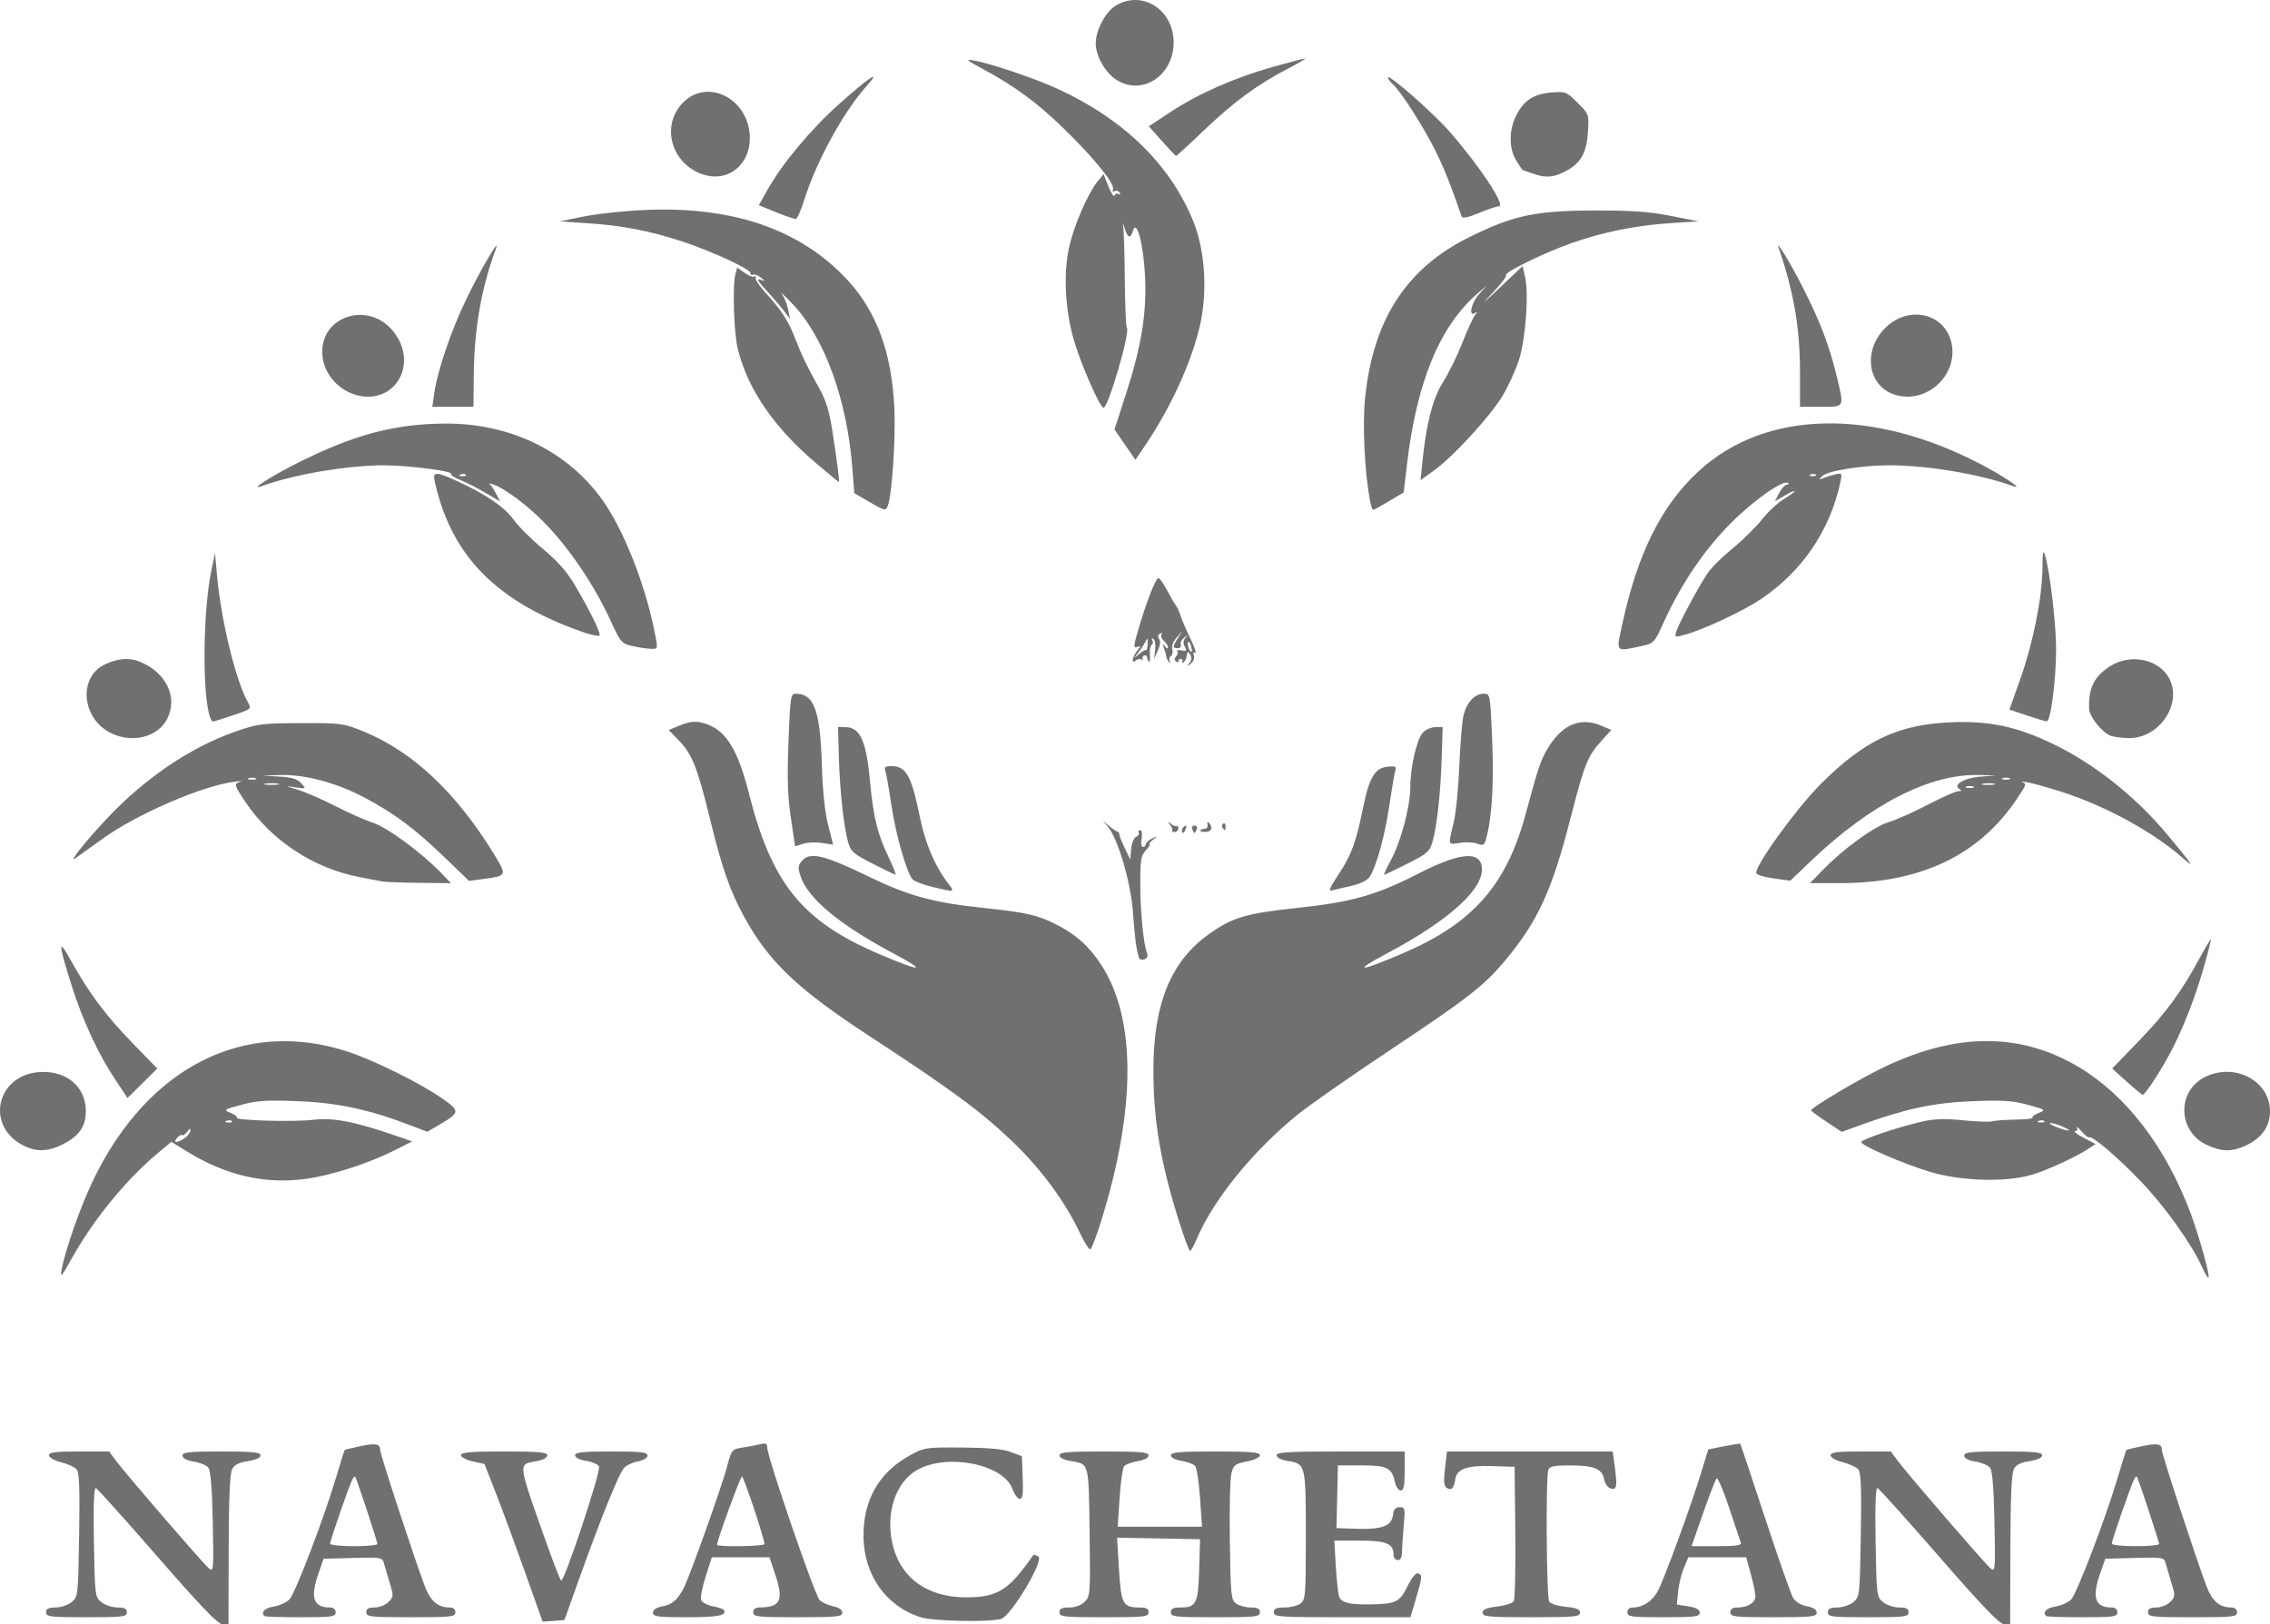 <svg width="102" height="73" viewBox="0 0 102 73" fill="none" xmlns="http://www.w3.org/2000/svg">
<g clip-path="url(#clip0_2487_2972)">
<path d="M7.077 69.964C5.624 68.294 4.377 66.907 4.306 66.882C4.219 66.851 4.191 67.645 4.22 69.303C4.262 71.721 4.269 71.775 4.558 72.01C4.72 72.141 5.044 72.249 5.277 72.249C5.597 72.249 5.701 72.302 5.701 72.468C5.701 72.667 5.531 72.687 3.887 72.687C2.243 72.687 2.073 72.667 2.073 72.468C2.073 72.302 2.177 72.249 2.497 72.249C2.731 72.249 3.054 72.142 3.215 72.011C3.505 71.776 3.51 71.732 3.556 69.004C3.59 66.915 3.564 66.189 3.446 66.046C3.36 65.943 3.044 65.796 2.744 65.72C2.43 65.641 2.199 65.51 2.199 65.41C2.199 65.273 2.484 65.237 3.551 65.237H4.904L5.204 65.644C5.644 66.239 9.126 70.276 9.386 70.492C9.597 70.667 9.606 70.567 9.561 68.412C9.528 66.838 9.466 66.091 9.356 65.959C9.27 65.855 8.975 65.733 8.701 65.689C8.379 65.638 8.203 65.544 8.203 65.423C8.203 65.267 8.487 65.237 9.954 65.237C11.364 65.237 11.706 65.271 11.706 65.411C11.706 65.52 11.498 65.615 11.143 65.669C10.747 65.728 10.536 65.834 10.432 66.027C10.329 66.218 10.281 67.322 10.275 69.651L10.267 73L9.993 73C9.792 73 9.022 72.199 7.077 69.964ZM87.135 69.964C85.682 68.294 84.435 66.907 84.364 66.882C84.277 66.851 84.249 67.645 84.278 69.303C84.32 71.721 84.327 71.775 84.616 72.01C84.778 72.141 85.102 72.249 85.335 72.249C85.656 72.249 85.759 72.302 85.759 72.468C85.759 72.667 85.59 72.687 83.945 72.687C82.301 72.687 82.132 72.667 82.132 72.468C82.132 72.302 82.235 72.249 82.555 72.249C82.789 72.249 83.112 72.142 83.273 72.011C83.563 71.776 83.568 71.732 83.614 69.004C83.648 66.915 83.622 66.189 83.504 66.046C83.418 65.943 83.102 65.796 82.802 65.72C82.488 65.641 82.257 65.51 82.257 65.41C82.257 65.273 82.542 65.237 83.609 65.237H84.962L85.262 65.644C85.702 66.239 89.184 70.276 89.444 70.492C89.656 70.667 89.664 70.567 89.619 68.412C89.587 66.838 89.524 66.091 89.415 65.959C89.328 65.855 89.033 65.733 88.759 65.689C88.437 65.638 88.261 65.544 88.261 65.423C88.261 65.267 88.545 65.237 90.012 65.237C91.422 65.237 91.763 65.271 91.763 65.411C91.763 65.52 91.557 65.615 91.201 65.669C90.805 65.728 90.594 65.834 90.49 66.027C90.387 66.218 90.339 67.322 90.334 69.651L90.325 73L90.051 73C89.85 73 89.081 72.199 87.135 69.964ZM23.6 70.684C23.169 69.472 22.582 67.878 22.294 67.141L21.77 65.8L21.241 65.682C20.949 65.617 20.712 65.491 20.712 65.401C20.712 65.273 21.137 65.237 22.651 65.237C24.237 65.237 24.59 65.269 24.59 65.414C24.59 65.523 24.395 65.624 24.081 65.677C23.276 65.813 23.264 65.714 24.493 69.181C24.834 70.145 25.158 70.981 25.212 71.038C25.335 71.169 27.005 66.145 26.916 65.912C26.881 65.819 26.624 65.706 26.346 65.661C26.04 65.612 25.841 65.513 25.841 65.409C25.841 65.272 26.172 65.237 27.467 65.237C28.806 65.237 29.093 65.269 29.093 65.419C29.093 65.528 28.919 65.634 28.663 65.682C28.427 65.726 28.148 65.857 28.044 65.973C27.811 66.23 27.036 68.14 26.079 70.809L25.362 72.812L24.872 72.85L24.382 72.887L23.6 70.684ZM41.374 72.689C39.818 72.203 38.815 70.788 38.8 69.056C38.786 67.424 39.492 66.184 40.87 65.421C41.523 65.058 41.581 65.049 43.228 65.06C44.408 65.067 45.068 65.128 45.417 65.26L45.918 65.449L45.954 66.407C45.982 67.143 45.954 67.366 45.823 67.366C45.731 67.366 45.584 67.169 45.497 66.928C45.088 65.797 42.533 65.296 41.187 66.083C40.36 66.566 39.897 67.687 40.023 68.901C40.214 70.747 41.502 71.819 43.498 71.792C44.852 71.775 45.35 71.451 46.432 69.89C46.448 69.866 46.549 69.896 46.655 69.955C46.938 70.114 45.431 72.64 44.979 72.764C44.419 72.918 41.941 72.866 41.374 72.689ZM11.883 72.635C11.708 72.46 11.896 72.27 12.31 72.204C12.573 72.162 12.89 72.015 13.014 71.878C13.277 71.588 14.554 68.24 15.092 66.435C15.296 65.751 15.475 65.18 15.491 65.166C15.507 65.153 15.821 65.078 16.188 65C16.894 64.851 17.084 64.889 17.084 65.18C17.084 65.365 18.61 70.023 19.076 71.259C19.342 71.966 19.668 72.249 20.218 72.249C20.367 72.249 20.462 72.334 20.462 72.468C20.462 72.668 20.283 72.687 18.46 72.687C16.637 72.687 16.459 72.668 16.459 72.468C16.459 72.308 16.56 72.249 16.834 72.249C17.041 72.249 17.32 72.138 17.455 72.003C17.686 71.772 17.69 71.722 17.516 71.158C17.415 70.828 17.298 70.43 17.256 70.273C17.183 69.995 17.143 69.988 15.861 70.022L14.541 70.058L14.321 70.684C13.928 71.804 14.071 72.249 14.825 72.249C14.987 72.249 15.083 72.33 15.083 72.468C15.083 72.665 14.925 72.687 13.509 72.687C12.643 72.687 11.911 72.664 11.883 72.635ZM16.959 69.394C16.959 69.308 16.225 67.055 16.012 66.489C15.949 66.322 15.93 66.322 15.837 66.489C15.701 66.733 14.833 69.234 14.833 69.381C14.833 69.443 15.311 69.494 15.896 69.494C16.481 69.494 16.959 69.449 16.959 69.394ZM29.343 72.482C29.343 72.348 29.49 72.249 29.764 72.198C30.201 72.116 30.45 71.903 30.722 71.377C30.985 70.869 32.416 66.866 32.654 65.971C32.875 65.14 32.876 65.139 33.392 65.057C33.676 65.011 34.036 64.943 34.191 64.904C34.4 64.852 34.472 64.889 34.472 65.047C34.472 65.476 36.618 71.727 36.832 71.921C36.953 72.031 37.232 72.156 37.451 72.2C37.703 72.251 37.849 72.355 37.849 72.484C37.849 72.663 37.612 72.687 35.848 72.687C34.025 72.687 33.846 72.668 33.846 72.468C33.846 72.325 33.944 72.248 34.128 72.247C35.067 72.241 35.221 71.933 34.846 70.806L34.577 69.995H33.281H31.985L31.708 70.856C31.555 71.329 31.465 71.805 31.506 71.913C31.548 72.021 31.782 72.147 32.028 72.194C32.273 72.24 32.497 72.316 32.526 72.363C32.677 72.607 32.267 72.687 30.875 72.687C29.539 72.687 29.343 72.661 29.343 72.482ZM34.35 69.4C34.358 69.181 33.419 66.364 33.339 66.364C33.266 66.364 32.22 69.234 32.22 69.433C32.22 69.534 34.347 69.502 34.35 69.4ZM47.606 72.468C47.606 72.301 47.711 72.249 48.044 72.249C48.32 72.249 48.578 72.153 48.741 71.99C48.989 71.741 48.998 71.623 48.96 68.855C48.916 65.679 48.951 65.806 48.076 65.659C47.8 65.613 47.606 65.51 47.606 65.409C47.606 65.27 47.995 65.237 49.608 65.237C51.248 65.237 51.609 65.269 51.609 65.414C51.609 65.522 51.418 65.623 51.116 65.674C50.845 65.72 50.571 65.823 50.507 65.904C50.443 65.985 50.353 66.628 50.307 67.334L50.224 68.618H52.118H54.011L53.923 67.334C53.874 66.628 53.777 65.98 53.706 65.893C53.636 65.806 53.361 65.701 53.094 65.658C52.805 65.612 52.61 65.511 52.61 65.409C52.61 65.27 52.999 65.237 54.612 65.237C56.195 65.237 56.613 65.272 56.613 65.404C56.613 65.503 56.374 65.617 56.026 65.686C55.5 65.788 55.427 65.844 55.331 66.22C55.272 66.451 55.24 67.822 55.261 69.267C55.297 71.698 55.317 71.907 55.542 72.071C55.676 72.169 55.971 72.249 56.199 72.249C56.51 72.249 56.613 72.303 56.613 72.468C56.613 72.668 56.434 72.687 54.611 72.687C52.789 72.687 52.61 72.668 52.61 72.468C52.61 72.303 52.713 72.249 53.024 72.249C53.755 72.249 53.836 72.091 53.882 70.558L53.923 69.181L52.059 69.146L50.195 69.112L50.279 70.524C50.373 72.089 50.457 72.249 51.195 72.249C51.506 72.249 51.609 72.303 51.609 72.468C51.609 72.668 51.43 72.687 49.608 72.687C47.785 72.687 47.606 72.668 47.606 72.468ZM57.239 72.468C57.239 72.298 57.345 72.249 57.715 72.249C57.977 72.249 58.301 72.169 58.434 72.071C58.662 71.904 58.677 71.719 58.677 69.022C58.677 65.819 58.669 65.79 57.848 65.658C57.559 65.612 57.364 65.511 57.364 65.409C57.364 65.268 57.886 65.237 60.241 65.237H63.118V66.113C63.118 66.787 63.077 66.99 62.94 66.99C62.842 66.99 62.725 66.82 62.68 66.613C62.537 65.964 62.333 65.863 61.17 65.863H60.116L60.098 66.708C60.088 67.173 60.075 67.807 60.067 68.117L60.053 68.68L60.991 68.712C62.101 68.75 62.537 68.579 62.594 68.083C62.623 67.834 62.704 67.741 62.892 67.741C63.134 67.741 63.145 67.791 63.073 68.586C63.031 69.051 62.996 69.587 62.995 69.776C62.995 69.998 62.926 70.12 62.805 70.12C62.702 70.12 62.617 70.012 62.617 69.879C62.617 69.378 62.294 69.244 61.09 69.244H59.956L60.024 70.402C60.062 71.039 60.13 71.653 60.175 71.767C60.282 72.036 60.632 72.123 61.554 72.109C62.724 72.093 62.891 72.012 63.242 71.297C63.423 70.93 63.621 70.684 63.711 70.714C63.919 70.784 63.911 70.888 63.622 71.86L63.376 72.687H60.307C57.468 72.687 57.239 72.671 57.239 72.468ZM66.62 72.485C66.62 72.336 66.788 72.264 67.268 72.207C67.624 72.165 67.961 72.058 68.017 71.97C68.074 71.882 68.106 70.487 68.089 68.868L68.058 65.926L67.058 65.894C65.913 65.857 65.453 66.022 65.389 66.492C65.336 66.891 65.222 67.006 65.01 66.875C64.881 66.795 64.862 66.588 64.929 66.003L65.018 65.237H68.742H72.465L72.545 65.818C72.679 66.801 72.654 66.974 72.387 66.904C72.249 66.868 72.12 66.69 72.077 66.476C71.984 66.008 71.612 65.863 70.503 65.863C69.839 65.863 69.632 65.907 69.573 66.061C69.453 66.372 69.488 71.79 69.611 71.984C69.671 72.08 70.008 72.186 70.359 72.219C70.84 72.266 70.998 72.331 70.998 72.484C70.998 72.664 70.745 72.687 68.809 72.687C66.879 72.687 66.62 72.663 66.62 72.485ZM73.125 72.468C73.125 72.334 73.22 72.249 73.369 72.249C73.827 72.249 74.27 71.95 74.509 71.481C74.812 70.886 75.999 67.637 76.429 66.224L76.758 65.145L77.464 65.003C77.853 64.925 78.183 64.875 78.198 64.893C78.213 64.91 78.716 66.417 79.316 68.242C79.916 70.067 80.485 71.684 80.58 71.836C80.68 71.995 80.94 72.147 81.192 72.194C81.482 72.249 81.631 72.346 81.631 72.482C81.631 72.663 81.405 72.687 79.692 72.687C77.929 72.687 77.753 72.667 77.753 72.468C77.753 72.316 77.852 72.249 78.074 72.249C78.532 72.249 78.879 72.03 78.879 71.742C78.879 71.605 78.785 71.157 78.671 70.744L78.463 69.995H77.164H75.864L75.665 70.465C75.555 70.723 75.438 71.2 75.405 71.525L75.346 72.116L75.862 72.198C76.22 72.256 76.377 72.343 76.377 72.484C76.377 72.661 76.168 72.687 74.751 72.687C73.286 72.687 73.125 72.665 73.125 72.468ZM78.223 69.338C78.191 69.252 77.954 68.542 77.695 67.761C77.437 66.981 77.183 66.389 77.132 66.447C77.08 66.504 76.806 67.214 76.523 68.023L76.008 69.494H77.144C78.001 69.494 78.266 69.456 78.223 69.338ZM91.941 72.635C91.766 72.46 91.954 72.27 92.368 72.204C92.632 72.162 92.948 72.015 93.072 71.878C93.335 71.588 94.612 68.24 95.15 66.435C95.353 65.751 95.533 65.18 95.549 65.166C95.565 65.153 95.879 65.078 96.246 65C96.952 64.851 97.142 64.889 97.142 65.18C97.142 65.365 98.668 70.023 99.134 71.259C99.4 71.966 99.726 72.249 100.276 72.249C100.425 72.249 100.52 72.334 100.52 72.468C100.52 72.668 100.341 72.687 98.518 72.687C96.695 72.687 96.517 72.668 96.517 72.468C96.517 72.308 96.618 72.249 96.892 72.249C97.099 72.249 97.378 72.138 97.513 72.003C97.744 71.772 97.748 71.722 97.574 71.158C97.473 70.828 97.356 70.43 97.314 70.273C97.241 69.995 97.201 69.988 95.919 70.022L94.599 70.058L94.379 70.684C93.986 71.804 94.13 72.249 94.883 72.249C95.045 72.249 95.141 72.33 95.141 72.468C95.141 72.665 94.983 72.687 93.567 72.687C92.701 72.687 91.969 72.664 91.941 72.635ZM97.017 69.394C97.017 69.308 96.283 67.055 96.07 66.489C96.008 66.322 95.988 66.322 95.895 66.489C95.759 66.733 94.891 69.234 94.891 69.381C94.891 69.443 95.369 69.494 95.954 69.494C96.539 69.494 97.017 69.449 97.017 69.394ZM2.763 57.098C2.931 56.17 3.615 54.227 4.198 53.02C6.653 47.942 10.997 45.754 15.624 47.266C16.798 47.65 18.898 48.69 19.868 49.369C20.682 49.938 20.675 50.002 19.747 50.547L19.2 50.868L18.486 50.594C16.611 49.873 15.193 49.566 13.422 49.494C11.992 49.437 11.555 49.464 10.858 49.653C10.043 49.873 10.028 49.885 10.364 50.022C10.555 50.1 10.68 50.194 10.642 50.232C10.515 50.36 13.223 50.436 14.078 50.329C14.962 50.218 15.969 50.414 17.835 51.062L18.523 51.301L17.772 51.681C16.587 52.281 14.937 52.817 13.773 52.98C11.924 53.239 10.164 52.839 8.419 51.764L7.697 51.32L7.079 51.838C5.643 53.041 4.173 54.847 3.204 56.597C2.777 57.368 2.698 57.458 2.763 57.098ZM8.265 51.177C8.403 51.094 8.53 50.941 8.549 50.837C8.574 50.692 8.541 50.699 8.411 50.867C8.317 50.986 8.212 51.055 8.177 51.02C8.142 50.985 8.042 51.042 7.955 51.148C7.767 51.375 7.917 51.389 8.265 51.177ZM10.421 50.386C10.379 50.344 10.271 50.34 10.181 50.376C10.081 50.416 10.111 50.446 10.257 50.452C10.388 50.457 10.462 50.428 10.421 50.386ZM98.945 56.943C98.486 55.917 97.255 54.197 96.184 53.085C95.123 51.982 94.03 51.052 93.873 51.117C93.829 51.136 93.67 51.01 93.519 50.837C93.369 50.665 93.281 50.595 93.325 50.681C93.369 50.767 93.333 50.84 93.241 50.843C93.151 50.846 93.322 50.977 93.621 51.134L94.165 51.419L93.871 51.611C93.268 52.007 92.04 52.576 91.319 52.794C90.153 53.147 88.128 53.092 86.719 52.668C85.524 52.308 83.633 51.489 83.633 51.331C83.633 51.215 85.261 50.665 86.34 50.416C86.922 50.283 87.376 50.267 88.21 50.352C88.815 50.413 89.402 50.434 89.513 50.399C89.625 50.363 90.096 50.329 90.559 50.322C91.023 50.315 91.37 50.276 91.33 50.236C91.29 50.196 91.413 50.1 91.604 50.022C91.94 49.885 91.925 49.873 91.114 49.654C90.426 49.467 89.981 49.439 88.612 49.495C86.879 49.565 85.656 49.825 83.663 50.544L82.755 50.872L82.068 50.415C81.69 50.164 81.381 49.936 81.381 49.909C81.381 49.778 83.567 48.481 84.684 47.949C87.933 46.402 90.794 46.405 93.403 47.957C95.54 49.228 97.326 51.562 98.433 54.531C98.817 55.564 99.313 57.346 99.237 57.423C99.207 57.452 99.076 57.236 98.945 56.943ZM92.702 50.645C92.495 50.55 92.242 50.475 92.139 50.477C92.036 50.479 92.148 50.557 92.389 50.65C92.96 50.87 93.185 50.867 92.702 50.645ZM91.855 50.386C91.813 50.344 91.705 50.34 91.615 50.376C91.515 50.416 91.545 50.446 91.691 50.452C91.823 50.457 91.896 50.428 91.855 50.386ZM48.534 55.434C47.87 54.021 46.792 52.554 45.508 51.321C44.109 49.977 42.748 48.971 39.176 46.639C35.833 44.458 34.546 43.237 33.427 41.187C32.798 40.035 32.442 39.013 31.904 36.81C31.339 34.496 31.101 33.897 30.502 33.279L30.049 32.813L30.505 32.622C31.044 32.397 31.329 32.384 31.806 32.565C32.655 32.887 33.169 33.751 33.657 35.679C34.678 39.711 36.05 41.404 39.489 42.874C41.426 43.702 41.723 43.69 40.138 42.847C37.734 41.57 36.303 40.382 35.977 39.393C35.842 38.983 35.851 38.896 36.054 38.671C36.407 38.281 37.052 38.436 38.981 39.373C40.837 40.275 41.93 40.572 44.292 40.818C46.04 40.999 46.632 41.133 47.4 41.52C48.337 41.991 48.918 42.505 49.48 43.362C51.054 45.762 51.053 49.837 49.479 54.879C49.272 55.542 49.056 56.113 49 56.148C48.944 56.183 48.734 55.862 48.534 55.434ZM53.012 55.001C52.159 52.313 51.832 50.417 51.827 48.145C51.82 45.149 52.6 43.217 54.306 41.996C55.365 41.238 55.972 41.055 58.239 40.813C60.748 40.546 61.812 40.245 63.743 39.26C65.5 38.364 66.408 38.239 66.567 38.871C66.807 39.83 65.24 41.301 62.33 42.847C60.708 43.71 61.057 43.699 63.088 42.825C66.196 41.486 67.703 39.761 68.561 36.563C69.139 34.409 69.238 34.122 69.612 33.532C70.234 32.551 71.031 32.232 71.926 32.606L72.404 32.806L71.939 33.321C71.332 33.994 71.191 34.352 70.558 36.818C69.745 39.988 69.114 41.373 67.702 43.087C66.719 44.279 66.026 44.823 62.485 47.18C60.727 48.35 58.865 49.649 58.348 50.065C56.314 51.703 54.511 53.925 53.756 55.724C53.642 55.996 53.515 56.22 53.474 56.22C53.433 56.221 53.225 55.672 53.012 55.001ZM1.173 51.544C-0.753 50.688 -0.175 48.179 1.948 48.179C3.064 48.179 3.841 48.883 3.856 49.908C3.867 50.612 3.57 51.05 2.821 51.432C2.219 51.74 1.695 51.776 1.173 51.544ZM99.178 51.468C97.838 50.859 97.798 49.014 99.112 48.39C100.367 47.794 101.847 48.497 101.988 49.757C102.071 50.494 101.711 51.099 100.976 51.455C100.315 51.775 99.861 51.779 99.178 51.468ZM5.148 48.474C4.413 47.367 3.713 45.855 3.229 44.326C2.606 42.361 2.6 42.109 3.204 43.2C3.997 44.633 4.762 45.656 5.969 46.896L7.067 48.026L6.399 48.688L5.73 49.35L5.148 48.474ZM95.557 48.611L94.909 48.025L96.063 46.833C97.317 45.538 98.032 44.565 98.867 43.012C99.164 42.461 99.379 42.123 99.346 42.26C98.908 44.086 98.331 45.717 97.631 47.105C97.193 47.973 96.395 49.213 96.28 49.203C96.239 49.199 95.913 48.933 95.557 48.611ZM51.177 43.041C51.054 42.638 50.991 42.164 50.91 41.017C50.816 39.676 50.237 37.694 49.784 37.158L49.545 36.876L49.84 37.127C50.002 37.264 50.17 37.377 50.213 37.377C50.256 37.377 50.294 37.433 50.297 37.502C50.297 37.571 50.412 37.853 50.545 38.128L50.785 38.629L50.83 38.153C50.855 37.889 50.955 37.645 51.054 37.607C51.152 37.57 51.202 37.488 51.163 37.427C51.126 37.365 51.154 37.315 51.228 37.315C51.309 37.315 51.336 37.465 51.297 37.69C51.259 37.904 51.285 38.066 51.357 38.066C51.427 38.066 51.484 38.011 51.484 37.945C51.484 37.879 51.611 37.763 51.765 37.688C52.036 37.556 52.037 37.559 51.804 37.746C51.67 37.853 51.602 37.941 51.652 37.941C51.702 37.941 51.629 38.064 51.489 38.215C51.266 38.453 51.234 38.65 51.238 39.748C51.238 41 51.384 42.45 51.541 42.839C51.593 42.966 51.549 43.071 51.424 43.119C51.314 43.161 51.203 43.125 51.177 43.041ZM41.915 39.867C41.503 39.767 41.098 39.617 41.016 39.533C40.747 39.258 40.25 37.527 40.052 36.175C39.945 35.446 39.822 34.755 39.778 34.642C39.716 34.478 39.778 34.435 40.068 34.435C40.717 34.435 40.955 34.866 41.335 36.728C41.573 37.897 42.001 38.911 42.573 39.662C42.921 40.12 42.939 40.114 41.915 39.867ZM60.121 39.34C60.718 38.444 60.93 37.874 61.246 36.315C61.524 34.94 61.779 34.514 62.359 34.457C62.703 34.423 62.754 34.452 62.694 34.645C62.656 34.77 62.537 35.465 62.431 36.188C62.232 37.545 61.852 38.929 61.551 39.398C61.44 39.57 61.143 39.719 60.716 39.816C60.351 39.898 59.957 39.992 59.839 40.024C59.687 40.066 59.767 39.87 60.121 39.34ZM17.147 39.614C17.009 39.586 16.559 39.498 16.146 39.419C14.076 39.019 12.197 37.781 11.031 36.048C10.514 35.279 10.501 35.228 10.799 35.137C10.919 35.1 10.791 35.1 10.517 35.137C9.045 35.333 6.123 36.602 4.59 37.711C4.082 38.078 3.547 38.463 3.401 38.567C3.036 38.826 3.809 37.849 4.822 36.771C6.507 34.98 8.558 33.59 10.556 32.889C11.576 32.531 11.758 32.507 13.519 32.501C15.33 32.494 15.429 32.507 16.335 32.876C18.554 33.778 20.538 35.655 22.246 38.468C22.778 39.344 22.767 39.366 21.738 39.504L21.076 39.593L19.987 38.543C18.651 37.255 17.736 36.57 16.398 35.857C15.137 35.186 13.707 34.802 12.592 34.834L11.768 34.858L12.536 34.903C13.112 34.936 13.361 35.01 13.534 35.203C13.765 35.457 13.763 35.458 13.267 35.386C12.79 35.317 12.794 35.321 13.362 35.487C13.688 35.582 14.448 35.913 15.05 36.221C15.653 36.53 16.431 36.875 16.779 36.988C17.414 37.194 18.968 38.343 19.83 39.243L20.261 39.694L18.829 39.679C18.041 39.671 17.285 39.642 17.147 39.614ZM12.487 35.223C12.332 35.193 12.079 35.193 11.924 35.223C11.77 35.252 11.896 35.277 12.206 35.277C12.515 35.277 12.642 35.253 12.487 35.223ZM11.486 34.978C11.4 34.943 11.26 34.943 11.174 34.978C11.088 35.013 11.158 35.041 11.33 35.041C11.502 35.041 11.572 35.013 11.486 34.978ZM81.949 39.059C82.868 38.12 84.245 37.125 84.873 36.948C85.176 36.862 85.956 36.515 86.606 36.176C87.256 35.838 87.88 35.561 87.993 35.56C88.146 35.558 88.157 35.532 88.039 35.456C87.737 35.265 88.286 34.953 89.013 34.904L89.699 34.857L88.938 34.833C86.736 34.767 84.058 36.133 81.381 38.688L80.443 39.584L79.702 39.482C79.294 39.426 78.941 39.321 78.917 39.247C78.822 38.956 80.706 36.346 81.811 35.24C83.758 33.289 85.28 32.565 87.644 32.464C89.379 32.39 90.601 32.647 92.234 33.428C94.079 34.313 95.951 35.791 97.358 37.478C98.544 38.9 98.659 39.073 98.069 38.553C96.751 37.392 94.578 36.206 92.639 35.59C91.985 35.383 91.282 35.188 91.075 35.156C90.869 35.125 90.77 35.123 90.856 35.152C91.073 35.224 91.064 35.252 90.62 35.915C88.921 38.449 86.298 39.694 82.654 39.694H81.328L81.949 39.059ZM88.668 35.353C88.582 35.319 88.441 35.319 88.355 35.353C88.269 35.388 88.339 35.416 88.511 35.416C88.683 35.416 88.754 35.388 88.668 35.353ZM89.607 35.225C89.488 35.194 89.263 35.193 89.107 35.223C88.951 35.253 89.049 35.278 89.324 35.28C89.6 35.281 89.727 35.256 89.607 35.225ZM90.294 34.978C90.208 34.943 90.067 34.943 89.981 34.978C89.895 35.013 89.965 35.041 90.137 35.041C90.309 35.041 90.38 35.013 90.294 34.978ZM39.2 38.812C38.341 38.373 38.223 38.269 38.107 37.848C37.91 37.138 37.737 35.534 37.694 34.028L37.655 32.682H37.983C38.652 32.682 38.927 33.292 39.098 35.163C39.241 36.728 39.43 37.489 39.937 38.547C40.141 38.971 40.275 39.315 40.235 39.312C40.196 39.308 39.73 39.084 39.2 38.812ZM62.506 38.644C62.949 37.825 63.367 36.25 63.371 35.385C63.371 34.483 63.659 33.233 63.928 32.935C64.054 32.795 64.308 32.682 64.491 32.682H64.825L64.78 34.09C64.729 35.669 64.567 37.142 64.365 37.848C64.245 38.271 64.128 38.371 63.239 38.819C62.694 39.093 62.224 39.318 62.194 39.318C62.165 39.318 62.305 39.015 62.506 38.644ZM35.723 38.02C35.723 37.999 35.638 37.423 35.535 36.74C35.392 35.799 35.367 34.976 35.429 33.339C35.506 31.325 35.528 31.179 35.751 31.179C36.576 31.179 36.855 31.926 36.927 34.334C36.962 35.531 37.061 36.486 37.209 37.068L37.435 37.963L36.912 37.885C36.624 37.841 36.239 37.863 36.056 37.933C35.873 38.002 35.723 38.042 35.723 38.02ZM66.374 37.918C66.203 37.855 65.852 37.839 65.592 37.883C65.055 37.973 65.065 38.006 65.314 37.002C65.416 36.588 65.533 35.433 65.572 34.435C65.612 33.436 65.698 32.405 65.763 32.143C65.909 31.564 66.269 31.179 66.665 31.179C66.961 31.179 66.961 31.181 67.05 33.285C67.133 35.251 67.039 36.759 66.775 37.706C66.694 37.993 66.645 38.02 66.374 37.918ZM52.672 37.336C52.706 37.303 52.663 37.185 52.578 37.076C52.444 36.904 52.45 36.898 52.622 37.032C52.731 37.117 52.848 37.159 52.882 37.126C52.916 37.092 52.944 37.139 52.944 37.231C52.944 37.323 52.869 37.398 52.777 37.398C52.685 37.398 52.638 37.37 52.672 37.336ZM53.111 37.322C53.111 37.257 53.166 37.17 53.234 37.128C53.305 37.084 53.326 37.134 53.283 37.245C53.2 37.462 53.111 37.502 53.111 37.322ZM53.574 37.273C53.539 37.181 53.583 37.106 53.673 37.106C53.764 37.106 53.808 37.181 53.773 37.273C53.738 37.365 53.693 37.44 53.673 37.44C53.654 37.44 53.609 37.365 53.574 37.273ZM53.938 37.321C53.976 37.283 54.073 37.249 54.153 37.246C54.233 37.243 54.28 37.159 54.257 37.058C54.234 36.958 54.257 36.92 54.313 36.974C54.521 37.182 54.446 37.39 54.163 37.39C54.002 37.39 53.9 37.359 53.938 37.321ZM54.93 37.198C54.89 37.134 54.906 37.052 54.964 37.016C55.022 36.979 55.07 37.032 55.07 37.132C55.07 37.343 55.031 37.362 54.93 37.198ZM4.888 32.898C3.667 32.214 3.54 30.454 4.67 29.885C5.261 29.587 5.809 29.541 6.301 29.747C7.482 30.241 8.006 31.356 7.509 32.318C7.07 33.167 5.851 33.437 4.888 32.898ZM94.818 33.061C94.454 32.914 93.893 32.215 93.876 31.889C93.829 30.961 94.078 30.43 94.78 29.965C95.675 29.372 96.944 29.595 97.438 30.433C98.11 31.57 97.053 33.194 95.654 33.175C95.338 33.17 94.961 33.119 94.818 33.061ZM9.393 32.087C9.083 30.88 9.138 27.38 9.492 25.669L9.661 24.856L9.751 25.858C9.933 27.881 10.588 30.576 11.134 31.553C11.307 31.863 11.304 31.866 10.475 32.147C10.017 32.302 9.605 32.429 9.561 32.43C9.517 32.431 9.441 32.276 9.393 32.087ZM91.059 32.15L90.291 31.891L90.77 30.549C91.346 28.931 91.76 26.882 91.774 25.569C91.783 24.791 91.807 24.678 91.898 24.981C92.109 25.684 92.389 28.054 92.389 29.14C92.389 30.561 92.147 32.435 91.966 32.42C91.889 32.414 91.481 32.292 91.059 32.15ZM53.447 29.797C53.544 29.673 53.556 29.541 53.481 29.422C53.371 29.248 53.352 29.262 53.314 29.541C53.306 29.604 53.251 29.703 53.194 29.76C53.136 29.817 53.108 29.808 53.131 29.739C53.154 29.67 53.117 29.614 53.048 29.614C52.979 29.614 52.938 29.66 52.957 29.717C52.976 29.774 52.931 29.783 52.857 29.737C52.764 29.68 52.763 29.606 52.85 29.497C52.922 29.411 52.944 29.305 52.901 29.262C52.858 29.219 52.943 29.207 53.09 29.235C53.314 29.278 53.339 29.25 53.238 29.062C53.157 28.91 53.167 28.784 53.269 28.669C53.395 28.527 53.385 28.526 53.208 28.659C53.092 28.747 53.024 28.889 53.057 28.976C53.09 29.063 53.031 29.134 52.925 29.134C52.682 29.134 52.682 29.058 52.932 28.671L53.13 28.362L52.867 28.661C52.713 28.836 52.633 29.052 52.674 29.183C52.713 29.305 52.685 29.442 52.612 29.487C52.539 29.532 52.518 29.635 52.564 29.716C52.611 29.798 52.601 29.82 52.542 29.767C52.483 29.713 52.423 29.601 52.409 29.516C52.394 29.432 52.344 29.251 52.296 29.113C52.227 28.911 52.236 28.899 52.345 29.05C52.419 29.154 52.48 29.175 52.482 29.097C52.482 29.019 52.4 28.886 52.297 28.801C52.195 28.716 52.147 28.588 52.191 28.516C52.239 28.439 52.211 28.423 52.121 28.479C52.027 28.537 52.013 28.626 52.084 28.717C52.154 28.807 52.132 29.005 52.027 29.238L51.855 29.614L51.908 29.208C51.936 28.984 51.9 28.764 51.827 28.719C51.751 28.672 51.73 28.695 51.777 28.772C51.824 28.847 51.811 28.939 51.749 28.977C51.687 29.015 51.652 29.219 51.67 29.43C51.688 29.641 51.67 29.778 51.624 29.735C51.581 29.691 51.545 29.604 51.545 29.541C51.545 29.478 51.489 29.44 51.42 29.457C51.351 29.475 51.313 29.545 51.336 29.614C51.359 29.683 51.336 29.697 51.286 29.646C51.235 29.595 51.122 29.613 51.035 29.685C50.815 29.868 50.874 29.522 51.113 29.227C51.275 29.029 51.272 29.012 51.094 29.079C50.921 29.144 50.932 29.022 51.18 28.195C51.553 26.944 51.934 25.983 52.054 25.983C52.107 25.983 52.281 26.23 52.441 26.531C52.6 26.833 52.781 27.143 52.842 27.22C52.903 27.297 52.996 27.501 53.048 27.673C53.101 27.845 53.3 28.311 53.492 28.707C53.683 29.104 53.778 29.39 53.703 29.344C53.617 29.291 53.595 29.334 53.643 29.459C53.687 29.573 53.629 29.729 53.508 29.824C53.325 29.968 53.316 29.964 53.446 29.798L53.447 29.797ZM51.495 29.227C51.523 29.256 51.556 29.132 51.566 28.951C51.584 28.652 51.574 28.645 51.455 28.868C51.383 29.003 51.233 29.226 51.123 29.363C50.926 29.608 50.928 29.609 51.182 29.395C51.325 29.274 51.466 29.199 51.495 29.227ZM53.521 29.046C53.484 28.905 53.426 28.818 53.392 28.852C53.324 28.92 53.444 29.301 53.533 29.301C53.563 29.301 53.558 29.186 53.521 29.046ZM28.405 29.035C27.928 28.926 27.882 28.872 27.422 27.866C26.73 26.351 25.632 24.714 24.55 23.583C23.712 22.707 22.608 21.886 22.088 21.752C21.985 21.726 21.944 21.728 21.997 21.757C22.05 21.787 22.177 21.974 22.28 22.173L22.468 22.536L21.817 22.152C21.46 21.941 20.953 21.682 20.69 21.577C20.428 21.472 20.238 21.345 20.269 21.296C20.346 21.171 18.306 20.912 17.258 20.913C15.601 20.915 13.209 21.321 11.768 21.846C11.111 22.085 12.257 21.357 13.519 20.733C15.988 19.512 17.783 19.046 20.035 19.038C22.901 19.028 25.44 20.248 27.011 22.39C28.017 23.761 29.032 26.343 29.454 28.6C29.559 29.167 29.556 29.176 29.233 29.162C29.053 29.155 28.68 29.098 28.405 29.035ZM20.928 21.337C20.887 21.295 20.779 21.291 20.689 21.327C20.589 21.367 20.618 21.397 20.764 21.403C20.896 21.408 20.97 21.378 20.928 21.337ZM72.888 28.08C73.595 24.836 74.656 22.711 76.344 21.163C79.327 18.427 84.138 18.315 89.011 20.868C90.074 21.425 90.974 22.036 90.45 21.846C88.995 21.316 86.616 20.915 84.92 20.913C83.686 20.911 82.115 21.16 81.884 21.394C81.713 21.567 81.719 21.576 81.944 21.483C82.082 21.427 82.327 21.352 82.489 21.317C82.766 21.257 82.779 21.279 82.694 21.677C82.232 23.833 80.987 25.669 79.142 26.917C78.337 27.461 76.567 28.291 75.704 28.53C75.261 28.652 75.244 28.645 75.321 28.385C75.418 28.057 76.298 26.414 76.715 25.782C76.878 25.533 77.385 25.028 77.84 24.658C78.295 24.288 78.891 23.703 79.164 23.357C79.437 23.012 79.879 22.598 80.145 22.439C80.412 22.28 80.631 22.119 80.631 22.082C80.631 22.044 80.433 22.131 80.191 22.273L79.752 22.533L79.944 22.16C80.05 21.956 80.201 21.788 80.279 21.788C80.358 21.788 80.388 21.754 80.347 21.713C80.164 21.529 78.846 22.446 77.809 23.477C76.599 24.682 75.561 26.209 74.766 27.95C74.329 28.91 74.323 28.916 73.72 29.046C72.577 29.291 72.615 29.335 72.888 28.08ZM81.597 21.337C81.556 21.295 81.448 21.291 81.358 21.327C81.258 21.367 81.287 21.397 81.433 21.403C81.565 21.408 81.639 21.378 81.597 21.337ZM26.091 28.375C22.266 27.01 20.266 24.953 19.532 21.632C19.435 21.19 19.59 21.188 20.537 21.622C21.838 22.218 22.666 22.783 23.074 23.351C23.293 23.656 23.888 24.251 24.398 24.672C25.042 25.206 25.474 25.693 25.817 26.274C26.495 27.423 26.988 28.422 26.942 28.555C26.921 28.615 26.538 28.534 26.091 28.375ZM39.025 22.537L38.386 22.164L38.302 21.068C38.064 17.947 37.034 15.132 35.577 13.623C35.226 13.259 35.024 13.073 35.129 13.211C35.234 13.349 35.361 13.659 35.411 13.9L35.502 14.338L35.217 13.962C35.06 13.756 34.701 13.339 34.42 13.036C34.062 12.651 33.984 12.51 34.159 12.567C34.403 12.646 34.403 12.643 34.172 12.464C34.042 12.363 33.887 12.31 33.828 12.346C33.769 12.382 33.721 12.349 33.721 12.271C33.721 12.094 31.975 11.286 30.657 10.853C29.226 10.383 27.972 10.139 26.466 10.037L25.153 9.949L26.279 9.723C26.898 9.599 28.164 9.468 29.093 9.433C32.983 9.284 35.969 10.325 38.053 12.555C39.384 13.979 40.07 15.841 40.187 18.345C40.25 19.692 40.08 22.249 39.894 22.732C39.801 22.977 39.764 22.968 39.025 22.537ZM61.576 22.571C61.314 21.284 61.209 19.082 61.348 17.796C61.723 14.336 63.211 12.055 65.995 10.672C67.988 9.681 68.975 9.469 71.624 9.461C73.315 9.456 74.098 9.511 75.064 9.701L76.315 9.948L75.064 10.029C73.515 10.13 72.012 10.433 70.623 10.924C69.378 11.363 67.56 12.253 67.674 12.367C67.717 12.41 67.428 12.786 67.03 13.201C66.528 13.726 66.629 13.652 67.363 12.958L68.418 11.959L68.53 12.46C68.7 13.213 68.552 15.225 68.26 16.154C68.118 16.601 67.79 17.327 67.531 17.766C66.984 18.689 65.299 20.528 64.428 21.153L63.829 21.581L63.918 20.716C64.093 19.01 64.389 17.88 64.851 17.157C65.094 16.777 65.478 15.995 65.704 15.418C65.93 14.841 66.187 14.281 66.274 14.173C66.398 14.02 66.398 13.998 66.274 14.071C65.97 14.254 66.112 13.607 66.462 13.218L66.806 12.836L66.438 13.149C64.705 14.623 63.658 17.141 63.218 20.898L63.073 22.131L62.418 22.523C62.058 22.739 61.736 22.915 61.703 22.915C61.671 22.915 61.612 22.76 61.574 22.571H61.576ZM36.63 20.784C34.773 19.201 33.615 17.51 33.16 15.72C32.973 14.982 32.904 12.849 33.049 12.305L33.124 12.025L33.468 12.27C33.657 12.405 33.853 12.474 33.902 12.425C33.951 12.375 33.973 12.398 33.951 12.476C33.928 12.553 34.108 12.835 34.351 13.102C35.142 13.97 35.447 14.449 35.779 15.34C35.959 15.822 36.351 16.641 36.651 17.161C37.099 17.936 37.231 18.317 37.388 19.289C37.6 20.608 37.734 21.663 37.691 21.663C37.675 21.663 37.198 21.267 36.63 20.784ZM50.548 19.984L50.078 19.3L50.579 17.758C51.285 15.584 51.531 14.079 51.452 12.423C51.384 10.993 51.077 9.819 50.914 10.363C50.797 10.754 50.675 10.714 50.527 10.237C50.457 10.014 50.429 9.971 50.464 10.143C50.499 10.316 50.534 11.398 50.542 12.549C50.551 13.7 50.591 14.675 50.631 14.715C50.808 14.892 49.767 18.443 49.573 18.323C49.361 18.192 48.524 16.255 48.239 15.237C47.86 13.888 47.781 12.325 48.031 11.149C48.237 10.179 48.883 8.683 49.329 8.14L49.586 7.828L49.808 8.384C49.93 8.689 50.052 8.872 50.08 8.789C50.107 8.707 50.19 8.677 50.264 8.722C50.343 8.771 50.361 8.745 50.307 8.658C50.257 8.578 50.157 8.548 50.084 8.594C50.007 8.641 49.976 8.602 50.011 8.502C50.095 8.256 49.178 7.125 47.824 5.803C46.604 4.613 45.607 3.877 44.167 3.104C43.439 2.713 43.365 2.647 43.729 2.711C44.521 2.851 46.525 3.53 47.565 4.011C50.52 5.377 52.599 7.418 53.626 9.965C54.144 11.248 54.264 13.078 53.928 14.587C53.566 16.218 52.625 18.289 51.465 20.007L51.02 20.668L50.548 19.984ZM19.501 17.75C19.649 16.681 20.241 14.928 20.954 13.444C21.598 12.105 22.527 10.532 22.274 11.208C21.635 12.921 21.31 14.77 21.29 16.811L21.275 18.282H20.351H19.427L19.501 17.75ZM80.881 16.733C80.881 14.747 80.596 13.085 79.923 11.145C79.771 10.705 80.442 11.804 81.013 12.929C81.774 14.428 82.198 15.533 82.514 16.842C82.878 18.354 82.913 18.282 81.819 18.282H80.881V16.733ZM16.099 17.778C15.274 17.589 14.605 16.878 14.498 16.076C14.245 14.19 16.658 13.417 17.772 15.027C18.755 16.445 17.719 18.149 16.099 17.778ZM85.282 17.779C83.949 17.474 83.639 15.813 84.714 14.738C85.709 13.742 87.279 14.036 87.654 15.289C88.075 16.696 86.728 18.111 85.282 17.779ZM34.879 9.542L34.098 9.223L34.504 8.503C35.162 7.334 36.453 5.791 37.711 4.67C39.076 3.452 39.649 3.08 38.934 3.874C37.915 5.006 36.696 7.226 36.155 8.934C36.001 9.422 35.826 9.83 35.767 9.841C35.708 9.851 35.309 9.717 34.879 9.542ZM65.678 9.726C65.138 8.178 64.88 7.536 64.461 6.701C63.926 5.631 62.903 4.047 62.57 3.77C62.458 3.677 62.367 3.549 62.367 3.485C62.367 3.29 64.389 5.063 65.127 5.906C66.482 7.454 67.679 9.264 67.352 9.27C67.259 9.271 66.856 9.407 66.456 9.572C65.953 9.779 65.713 9.827 65.678 9.726ZM31.555 7.83C30.089 7.316 29.669 5.504 30.788 4.52C31.876 3.564 33.569 4.45 33.686 6.037C33.784 7.357 32.731 8.243 31.555 7.83ZM68.934 7.82C68.659 7.723 68.425 7.642 68.413 7.641C68.402 7.64 68.275 7.449 68.132 7.217C67.798 6.677 67.794 5.87 68.123 5.206C68.464 4.517 68.907 4.224 69.707 4.157C70.348 4.104 70.39 4.12 70.887 4.618C71.402 5.133 71.403 5.136 71.351 5.947C71.295 6.843 71.043 7.306 70.423 7.655C69.863 7.971 69.479 8.013 68.934 7.82ZM52.211 6.338L51.623 5.677L52.616 5.021C53.846 4.209 55.497 3.484 57.218 3C57.941 2.797 58.582 2.631 58.643 2.631C58.703 2.631 58.329 2.85 57.81 3.119C56.49 3.803 55.411 4.601 54.057 5.898C53.416 6.511 52.87 7.01 52.844 7.006C52.819 7.002 52.533 6.702 52.211 6.338ZM50.201 3.611C49.68 3.301 49.231 2.521 49.236 1.934C49.243 1.35 49.676 0.533 50.132 0.255C51.317 -0.468 52.736 0.431 52.735 1.904C52.734 3.381 51.365 4.304 50.201 3.611Z" fill="#707070"/>
</g>
<defs>
<clipPath id="clip0_2487_2972">
<rect width="102" height="73" fill="white"/>
</clipPath>
</defs>
</svg>
